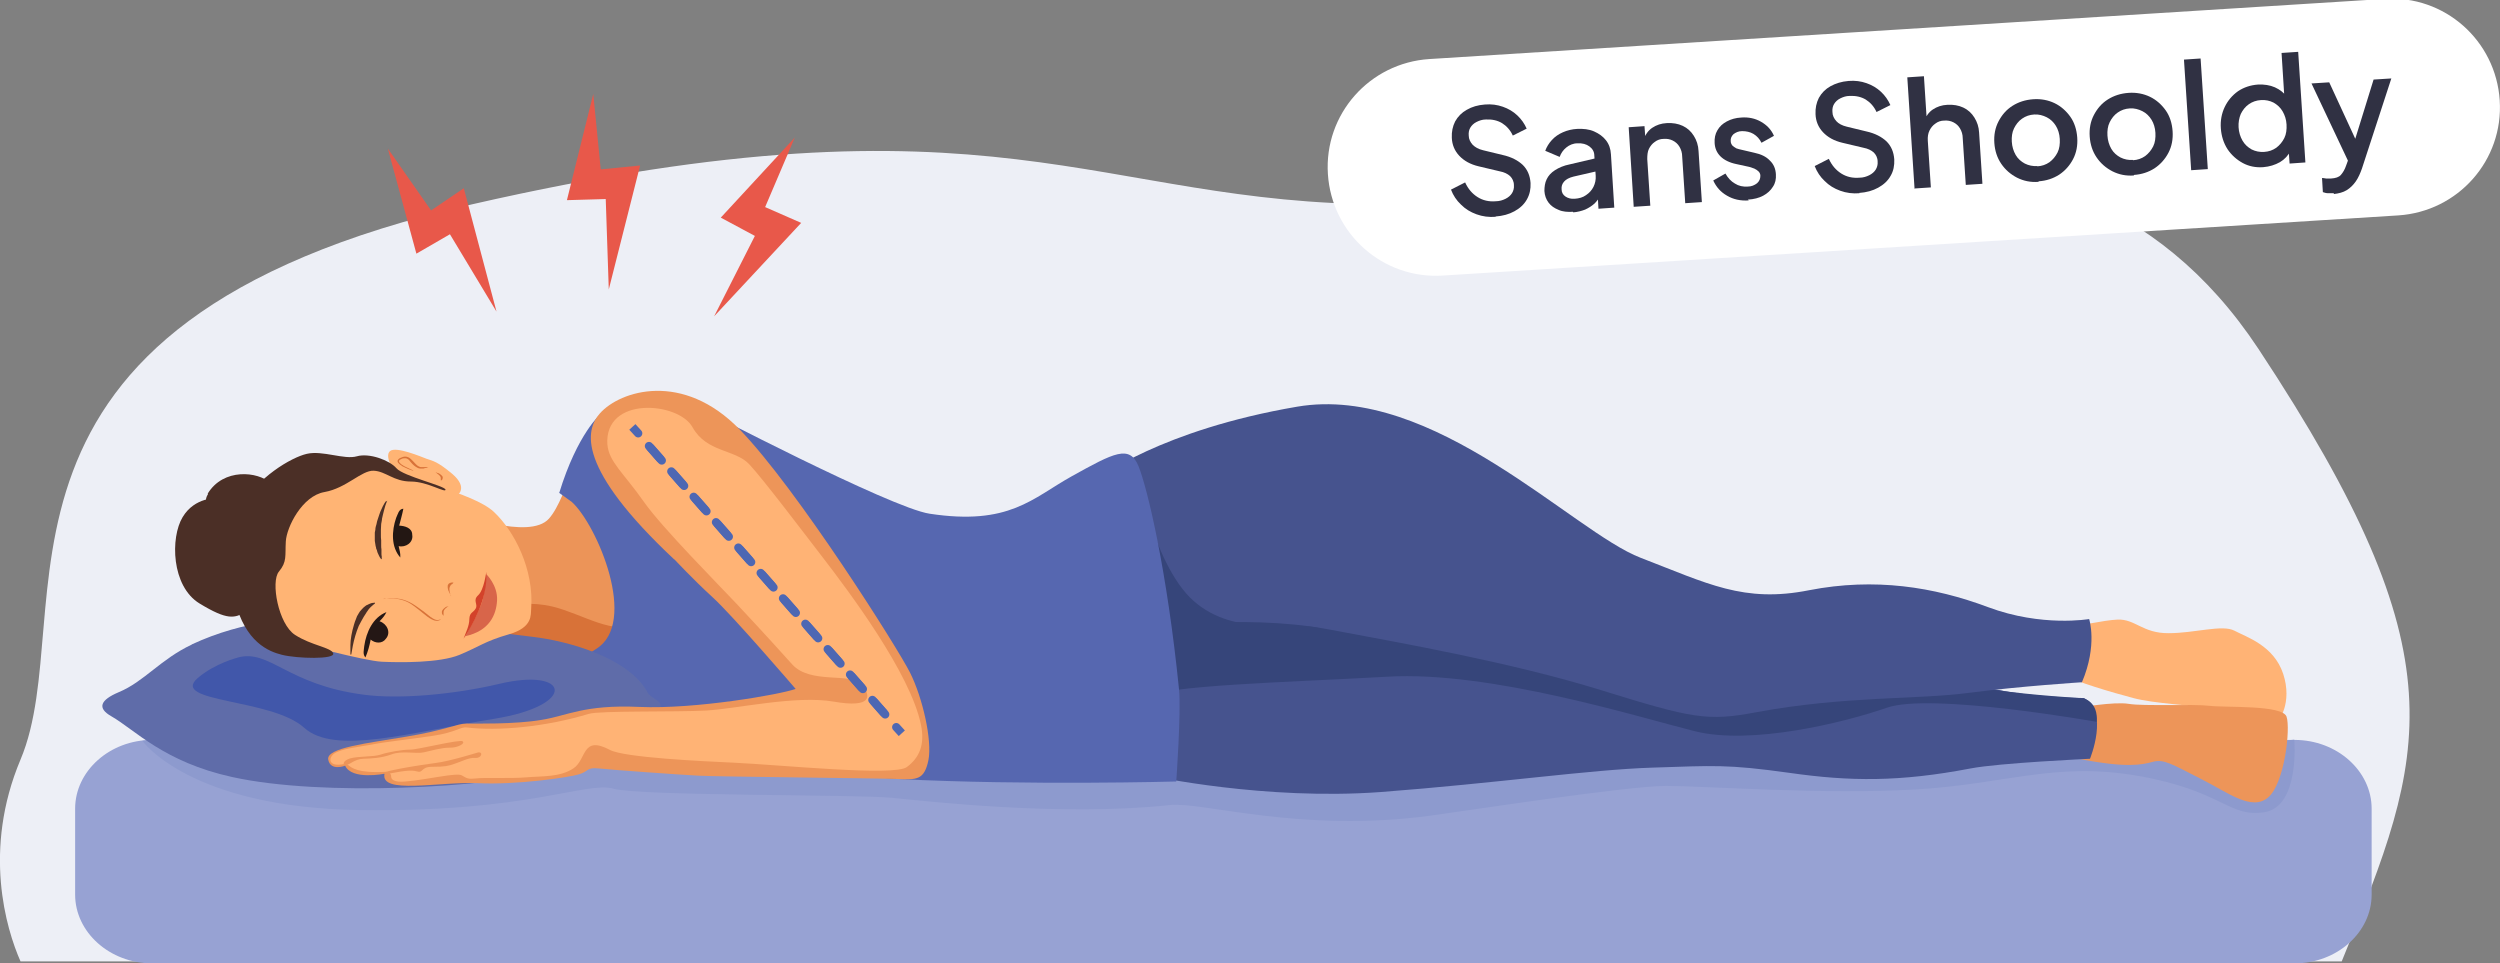 <?xml version="1.0" encoding="UTF-8"?>
<svg id="Correct_and_incorrect_sleeping" xmlns="http://www.w3.org/2000/svg" version="1.1" viewBox="0 0 901.8 347.5">
  <rect x="0" y="0" width="901.8" height="347.5" fill="#808080" stroke="none"/>
  <!-- Generator: Adobe Illustrator 29.2.1, SVG Export Plug-In . SVG Version: 2.1.0 Build 116)  -->
  <defs>
    <style>
      .st0 {
        fill: #5f6ca9;
      }

      .st1 {
        fill: #d8654a;
      }

      .st2 {
        fill: #ec9458;
      }

      .st3 {
        fill: #4157aa;
      }

      .st4 {
        stroke: #ed0000;
        stroke-linejoin: round;
        stroke-width: 2px;
      }

      .st4, .st5, .st6 {
        fill: none;
        stroke-linecap: round;
      }

      .st5, .st6 {
        stroke: #4d67b3;
        stroke-miterlimit: 10;
        stroke-width: 3px;
      }

      .st7 {
        fill: #d3422a;
      }

      .st8 {
        fill: #36457a;
      }

      .st9 {
        fill: #ffb375;
      }

      .st10 {
        fill: #303143;
      }

      .st11 {
        fill: #fff;
      }

      .st12 {
        fill: #241715;
      }

      .st13 {
        fill: #ed9559;
      }

      .st14 {
        fill: #97a2d3;
      }

      .st15 {
        fill: #ed0000;
      }

      .st16 {
        fill: #231713;
      }

      .st17 {
        fill: #e8584a;
      }

      .st18 {
        fill: #4b2f26;
      }

      .st19 {
        fill: #d87238;
      }

      .st20 {
        fill: #8d9ace;
      }

      .st21 {
        fill: #ffb474;
      }

      .st22 {
        fill: #46538e;
      }

      .st23 {
        fill: #edeff6;
        fill-rule: evenodd;
      }

      .st6 {
        stroke-dasharray: 6.1 6.1;
      }

      .st24 {
        fill: #5667b0;
      }
    </style>
  </defs>
  <path class="st23" d="M7.4,346.8c-5.2-11.8-13.7-40.2,0-72.8,22.5-53.3-26.5-157,162.9-200.3,189.5-43.3,224.3,0,329.4,0s241.1-59.6,315,52.2c73.9,111.8,60.7,145.7,30,220.9H7.4Z"/>
  <path class="st14" d="M827.7,347.5H54.9c-15.3,0-27.8-11.2-27.8-24.8v-31c0-13.6,12.5-24.8,27.8-24.8h772.8c15.3,0,27.8,11.2,27.8,24.8v31c0,13.6-12.5,24.8-27.8,24.8Z"/>
  <g>
    <g>
      <line class="st4" x1="189.5" y1="214.5" x2="231.9" y2="219.1"/>
      <line class="st4" x1="231.9" y1="219.1" x2="271.3" y2="235.3"/>
      <line class="st4" x1="271.3" y1="235.8" x2="312.8" y2="235.8"/>
      <path class="st15" d="M193.9,214.7c0,2.4-2,4.4-4.4,4.4s-4.4-2-4.4-4.4,2-4.4,4.4-4.4,4.4,2,4.4,4.4Z"/>
      <circle class="st15" cx="232.1" cy="219.2" r="4.4"/>
      <circle class="st15" cx="312.8" cy="235.8" r="4.4"/>
      <circle class="st15" cx="271.3" cy="235.3" r="4.4"/>
    </g>
    <path class="st9" d="M748.1,226c.5,0,10.9-2.3,15.7-2.5,6.4-.3,9.1,5,18.5,4.9,9.4,0,19.3-3.2,23.7-.9,4.3,2.3,14.2,5.3,17.6,15.6,3.4,10.3-1.5,17.8-3.1,17.4-1.7-.4-16.4-3.8-23-5-6.6-1.1-20.5-1.7-28-3.7s-20.7-5.8-25.5-8.6,4.2-17.2,4.2-17.2h-.1Z"/>
    <path class="st20" d="M51.5,267.4s17,23.9,78.1,24.8,81.9-10.5,91.7-7.7c9.7,2.7,87.5,2,100.6,3.3s61.3,6.8,100.1,2.6c11.7-1.3,46.9,10.2,94.2,3.8,13.8-1.9,71-10.7,84.8-10.7s56.7,3.2,89.5,1.3c32.8-1.8,50.4-10.2,80.9-4.9,30.5,5.4,32.3,15,45.3,13.1s10.9-26.2,10.9-26.2c0,0-64.5,7.4-78.3,4.6s-79,1.2-94,0-53.7-2-53.7-2c0,0-33.5-6.3-59.8-6.3s-84.8-4.5-84.8-4.5l-154.7,2.5s-83.9-11.1-85.5-11.1-52.1,8.6-52.1,8.6l-113.3,8.6v.2h0Z"/>
    <path class="st13" d="M749.7,255.3s12.8-2.3,18.2-1.4c5.4.9,23.2,0,29.1.7,5.8.7,26.3-.4,27.8,3.9s-.7,24.2-6.7,29.2-14.5-1.9-24.5-6.9c-9.9-5-13-7.1-17-6s-9.7,2.3-26.8-1.1,0-18.3,0-18.3h0Z"/>
    <path class="st22" d="M401.3,227.1l14.1,52.8s40.9,8.9,82.7,5.8c41.9-3.2,75.7-8.1,97.9-8.8s26.7-1.3,49.6,1.9c21.7,3.1,39.6,3.3,65.2-1.6,10.3-2,43.1-3.5,43.1-3.5,0,0,7-17-2.2-21.9,0,0-26.8-.2-40.4-5.6-13.6-5.4-133.7-21.2-133.7-21.2l-56.1-16.8-96.1-6.5-29.1,10.1,5.2,15.2h-.2,0Z"/>
    <path class="st8" d="M756.4,260.4s-60-10.7-75.8-5.1c-15.8,5.5-49,13.5-69.1,8.5s-73.9-21.9-111-19.7c-37.1,2.1-78.6,2.9-89.7,7.7-11.1,4.8-38.7-48,53.7-37.1,92.4,11,149.7,28.4,165.9,29.4,16.2.9,78.2,3,89.7,4.8s31.5,3,31.5,3c0,0,5.4,1.3,4.7,8.5h0Z"/>
    <path class="st22" d="M396.2,172.5s22.5-17.4,71.7-25.8,99.6,45.2,123.9,54.5c24.2,9.3,37.2,16.4,60.8,11.7,23.7-4.6,45-1.2,64.5,6.1s36.5,4.3,36.5,4.3c0,0,3.1,9.4-2.6,22.8,0,0-22.1,1.4-40.6,3.8-18.5,2.5-45.1,1.1-76.8,7-17.8,3.4-23.3,2.2-55.9-7.9-32.6-10.1-72-17-98.6-22-31.6-5.9-69.9,0-69.9,0l-13.1-54.6h0Z"/>
    <path class="st8" d="M408.8,165.1s6.6,38.4,21.8,51.7c15.3,13.5,36.9,6.9,46.1,10,0,0-24.4,3.4-38.6,3.1-9.1-.2-28.9-2.8-28.9-2.8,0,0-21.6-51.3-.4-62Z"/>
    <path class="st2" d="M164.8,185s26.1,10.1,33.2,2.1c7.1-7.9,10.9-32.2,21.8-38.5,10.9-6.4,82.6,102.2,82.6,102.2l-49.8,14.6-59.7-3.9-21.2-39.1-6.8-37.5h0Z"/>
    <path class="st19" d="M173.3,222.6s10.8-7.4,26-3.8c10.8,2.6,22.7,10.9,30.5,5.8s-5,15.9-5,15.9l-28.6-2.5-18,4.9-4.9-20.3h0Z"/>
    <path class="st24" d="M252,147s69.3,36.2,83.3,38.3c28.8,4.4,37.1-5.6,51.3-13.5,15.3-8.5,20.9-11.5,24.1-3.6s10.3,37.7,14.6,80.5c.8,7.9-1,33.2-1,33.2,0,0-53.4,1.5-100.5-.9-46.4-2.3-25.9-38.5-25.9-38.5l-54.9-89.1,9-6.5h0Z"/>
    <path class="st24" d="M201.6,177.7l4.7,3.4c9.1,8.3,24.1,43.6,8.7,53-15.4,9.4-6.7,29.8-6.7,29.8l47.8,3.6,46.2-1,19.6-15.2-47-47.6-29.6-32.7-24.1-18.6-4.5-3.1s-8.4,7-15,28.6v-.2h-.1Z"/>
    <path class="st0" d="M69.2,232.5c-11.3,5.3-17.2,13.4-26.4,17.2-6.6,2.8-7.9,5.7-2.6,8.7,8.4,4.8,18.9,16.5,43.6,21.9,32.7,7.2,91.4,3.8,116.9-2.3,4.3-1,25.5-5.7,31.5-18,.8-1.6,6.1-3.6,6.1-5.5s-3.6-2.7-4.7-4.7c-6.6-12.4-28.5-18.6-41.6-20.1-44.2-5.1-85.9-14.4-122.7,2.7h-.1Z"/>
    <path class="st3" d="M85.8,237.2s-8.2,2-14.5,7.4c-10.2,8.9,26.7,7.3,38.4,17.9,11.1,10,38,1.7,68.5-3.2s27.3-18.7,1.8-12.6c-16.1,3.8-35.9,5.6-48.7,3.9-27.9-3.6-34-16.6-45.6-13.4h0Z"/>
    <path class="st13" d="M243.3,201.8s6.7,7.2,13.7,13.6c7,6.3,30,33.1,30,33.1-5.4,2-36.3,7.4-56.4,6.5-20-.9-25.9,3.2-35.4,4.7-9.5,1.6-23.7,1.3-27,1.3s-7.5,2.4-21.5,4.7c-14,2.4-29.1,4-28.3,8.3s6.1,2.2,6.1,2.2c2.4,5.3,14.2,2.9,14.2,2.9-1.6,7.6,19.6,2.8,33.6,3.4,14,.7,33.1-2.1,36.6-3.2,3.6-1.1,2.6-2.6,7.2-2.1,4.6.5,28.3,2.2,35.8,2.6s64.8.9,71.8,1.2,9.7.4,11.2-6.8c1.4-7.2-2.1-22.5-6.6-31.5s-40.8-66.4-61.4-87.7-43.2-14.1-50.5-5.9c-5.4,6.1-8.4,19.7,26.8,52.7h0Z"/>
    <path class="st9" d="M219.1,160.3c.5,6.3,5.8,10.2,13.3,20.9,6.4,9.1,26.7,29.6,33.3,36.6,10.1,10.8,16.8,18.2,20.1,21.9,6.6,7.2,21.1,2.8,24.9,7.1s3.8,8.7-9.9,6.3c-13.7-2.4-35.2,2.6-46.1,3.2-10.9.6-38.4,0-42.3,1.2-15.5,4.7-32.8,6.3-44.1,4.9-2.1-.3-4,1.8-12,3-9.4,1.4-17.4,2.2-22.3,3.2-5,.9-10.9,1.5-13.4,3.2-2.3,1.6-2.2,5,3.5,3.8.5,0,1,0,1.4.3,1.3,1,3.4,3.1,13.8,2.5,1,0,1.8.7,1.8,1.7s.9,2.2,5.2,1.8c8.2-.7,18.4-3.3,20.3-2.2s2.2,1.4,5.1,1.1c2.9-.4,12.4.1,18.2-.4s12,0,16.9-3.2,3-12.1,13.2-6.7c5.2,2.8,33.6,4.1,44.4,4.6,17.4.8,58.1,5,62.7,1.6s6.6-8.2,5.1-15.3c-3.8-18.6-26.1-48.2-35.4-60.3-7.1-9.2-21.3-28-26.5-33.6-5.1-5.5-15.4-4.2-20.5-13.4s-32-11.4-30.7,6.4v-.2h0Z"/>
    <path class="st13" d="M172.5,271.4s-10.3,3.2-15.2,3.8-23.8,3.6-17.4,3.9c1.1,0,7.3-1.7,10.2-.9,2.9.9,1.3-1.6,5.9-1.6s5.7-.3,8-1.1c2.3-.7,5.1-2.3,7.4-2.1s3-2.2,1.1-2h0Z"/>
    <path class="st13" d="M166.9,267.5c1,.6-1.7,2.3-4.7,2.2-3,0-6.7,1.1-9.4,1.7s-7.8-.7-11.5.7c-3.8,1.4-7.4,1.5-10.3,1.6s-4.9,2.1-6.1,2.3-1.7-1.4,1.3-2.4c3-.9,8.4-.5,11.1-1.4,2.6-.9,7.8-1.8,10.7-1.8s17.7-3.8,19-3h-.1Z"/>
    <g>
      <path class="st21" d="M164.8,178.8s4.4-2.7-1.7-7.9c-5.4-4.5-6.9-4.6-9.2-5.4-1.9-.7-11-4.6-13.2-2.8s.7,8.7,10.2,15.5c9.6,6.8,13.9.6,13.9.6h0Z"/>
      <path class="st18" d="M74.9,178.1c5.7-9.4,18.2-8,22.6-3.9,2,1.8-4.9,21.7-6.5,28.1s-3,8.6-3,8.6c-.9,6.9-8,7.1-10,0s-5.2-15.3-.4-20.7c4.8-5.5-6.1-6.3-2.6-11.9v-.2h0Z"/>
      <path class="st18" d="M78.3,179.7s-8-.5-12.4,6.8c-4.5,7.4-4.1,25,6.1,31.2s12.5,5.2,16.5,3.2c3.9-2,0-41.9-10.2-41.2Z"/>
      <path class="st21" d="M144.5,172s26.2,5.7,33.6,12.6c7.4,6.9,14.6,20.8,13.5,35-.2,2.1.7,6.7-8,9.2s-10.6,4.4-17.8,7.4-21.7,2.8-28.1,2.5c-6.3-.3-30.7-6.9-30.7-6.9,0,0-16.1-8.9-13.9-29.3s31.5-43.3,51.4-30.5Z"/>
      <path class="st18" d="M160.7,176.5c.4,1.7-6.3-2.8-12.5-2.8s-9-3.7-13.4-3.9-9.8,6.3-17.8,7.7-13.6,12.6-13.9,17.8.5,7.3-2.5,10.9c-3,3.6-.2,18.9,5.8,22.8,6,3.9,13.1,4.5,13.8,6.7.7,2.2-12.9,1.9-18.5.5-4.8-1.2-13.2-4.5-17-19.6-3.8-15-3.5-23.2,2.2-33.7,5.8-10.6,18.1-17.9,23.8-19.2s13.5,2.2,18,.9,11.8,1.4,14.3,4.3,17.4,6.3,17.7,7.7h0Z"/>
      <path class="st18" d="M139.7,180.6s-.6,1.2-1.1,3.2c-.3,1-.5,2.1-.8,3.3,0,.6-.2,1.2-.3,1.9,0,.6-.1,1.3-.1,2v2c0,.6,0,1.3.1,1.9v1.7c0,.6,0,1.1.1,1.6v1.4c0,.4,0,.8.1,1.1v1h-.2s-.2-.2-.5-.7c-.2-.3-.3-.6-.5-1s-.4-.8-.5-1.3c0-.3-.2-.5-.3-.8,0-.3-.1-.6-.2-.9-.1-.6-.2-1.2-.3-1.9v-3l.2-1c0-.7.2-1.4.4-2,.1-.7.3-1.3.5-1.9.2-.6.4-1.2.6-1.8.2-.6.4-1.1.6-1.5.8-1.9,1.6-3,1.6-3h.2l.4-.3Z"/>
      <path class="st18" d="M126.4,236.1v-3.4c0-2,.5-4.8,1.3-7.4.2-.7.4-1.3.7-2,.2-.7.5-1.3.9-1.9.3-.6.7-1.1,1.2-1.6.4-.5.9-.9,1.3-1.2.2-.2.4-.3.7-.4.2-.1.4-.2.6-.3.4-.2.8-.3,1.1-.4.3,0,.6,0,.7-.1h.3v.4c-.2.1-.4.2-.6.4s-.5.4-.8.7-.6.6-.9,1c-.1.2-.3.4-.4.6-.2.2-.3.4-.4.6-.3.4-.6.9-.9,1.4-.3.5-.6,1-.9,1.6-.3.6-.6,1.1-.9,1.7-1,2.4-1.7,5-2.1,7s-.6,3.3-.6,3.3h-.4,0Z"/>
      <path class="st1" d="M175.4,207.1s4.2,4,3.9,9.5c-.3,5.3-2.8,11-11.5,12.9,0,0,5.3-9.1,6.3-13.2s1.3-9.2,1.3-9.2Z"/>
      <path class="st19" d="M162.7,214.8s-.2-.3-.5-.8-.6-1.2-.7-2v-.6c0-.2,0-.4.2-.6.1-.2.2-.3.4-.4.2-.1.3-.2.5-.2.6-.2,1,0,1,0h0l-.2.2-.2.2s-.2.2-.3.2-.2.2-.3.3c0,0-.2.2-.2.3s-.1.2-.2.4c0,.1,0,.3-.1.5,0,.7.1,1.4.3,1.9s.3.9.3.9h0v-.3h0Z"/>
      <path class="st19" d="M161.9,218.6s-.3.1-.6.4c-.3.2-.8.6-1.1,1.1-.1.2-.2.5-.2.7v1.3h0s-.3-.2-.5-.6c0-.1-.1-.2-.1-.4v-.5c0-.3.3-.6.5-.9.2-.2.5-.4.7-.6.2-.2.5-.3.7-.3.4-.2.7-.2.7-.2h0Z"/>
      <path class="st19" d="M138.4,216.1s1.4-.4,3.6-.3c.5,0,1.1,0,1.8.2.6,0,1.3.2,1.9.4,1.3.4,2.7,1.1,3.9,1.9,1.2.8,2.4,1.7,3.5,2.5s2,1.7,2.9,2.2c.4.3.9.5,1.3.6.4.1.8.1,1,0,.6-.1.9-.4.9-.4h0s-.2.3-.8.6c-.3.1-.7.2-1.2.1-.5,0-1-.3-1.5-.5-1-.5-2-1.3-3.1-2.2s-2.2-1.8-3.3-2.6c-1.2-.9-2.4-1.6-3.7-2-.6-.2-1.3-.4-1.9-.5-.6-.1-1.2-.2-1.7-.2h-2.6c-.6,0-1,.1-1,.1h0Z"/>
      <path class="st19" d="M149,169.8s-1.2-.3-2.8-1.1-.9-.4-1.3-.7c-.5-.3-.9-.6-1.3-1.1-.2-.3-.3-.7,0-1.1.2-.3.5-.5.8-.6.6-.3,1.2-.5,1.8-.5s1.4.3,1.9.8c.5.4.9.9,1.3,1.3s.7.8,1.1,1.1c.4.3.8.5,1.2.6h2.9s-.3,0-.8.3c-.3,0-.6,0-1,.2h-1.3c-.5,0-1-.3-1.5-.6s-.9-.7-1.3-1.1-.8-.9-1.1-1.3c-.4-.4-.9-.7-1.4-.7s-1.1,0-1.6.4c-.3,0-.5.3-.6.4-.1.2-.1.4,0,.6.3.4.7.8,1.1,1,.4.3.8.5,1.2.7,1.6.8,2.8,1.3,2.8,1.3h0Z"/>
      <path class="st19" d="M157.2,170.4s.3,0,.6.2c.4,0,.9.4,1.3.7.2.2.4.4.6.7,0,.3,0,.7-.1.9l-.4.4h-.2v-1s-.1-.3-.2-.5c-.3-.4-.7-.7-1-.9s-.5-.4-.5-.4h-.1Z"/>
      <path class="st7" d="M167.2,230.4s.2-.3.6-.9c2-3.1,8.4-13.6,7.6-23.2,0,0-.8,6.5-2.9,8.4-2.1,1.9,0,3.2-.9,4.8s-2.2,1.3-2.3,3.8c0,2.5-1.3,4.9-2.1,7.1h0Z"/>
    </g>
  </g>
  <path class="st16" d="M144.4,201.1c-3.4-3.8-3.1-9.7-1.5-14.3.6-1.2.9-3.2,2.6-3.3-.4,2.1-1,4.1-1.5,6.1,2,.1,4.7.8,4.7,3.3.5,2.8-2.4,4.7-4.9,4.1.3,1.3.7,2.7.6,4h0Z"/>
  <path class="st12" d="M131.9,237.2c-1.2-1.1-.6-2.8-.5-4.2.7-4.9,3.1-10.3,8-12.2-.6,1.3-1.5,2.3-2.5,3.3,2.6.8,4.3,4,2.3,6.3-1.3,1.9-3.9,1.7-5.5.3-.4,2.2-1,4.4-1.9,6.5h0Z"/>
  <path class="st11" d="M515.6,21.3L860.2-.4c21.6-1.4,40.1,15,41.5,36.6h0c1.4,21.6-15,40.1-36.6,41.5l-344.6,21.7c-21.6,1.4-40.1-15-41.5-36.6h0c-1.4-21.6,15-40.1,36.6-41.5Z"/>
  <g>
    <polyline class="st5" points="230.2 156.3 228.1 154 230.2 156.3"/>
    <line class="st6" x1="234.1" y1="160.9" x2="321.3" y2="260"/>
    <polyline class="st5" points="323.3 262.3 325.3 264.5 323.3 262.3"/>
    <line class="st6" x1="319.3" y1="257.7" x2="232.2" y2="158.7"/>
  </g>
  <g>
    <polygon class="st17" points="286.7 49.6 260 78.5 272.3 85.1 257.6 114.1 289 80.4 276 74.7 286.7 49.6"/>
    <polygon class="st17" points="214 33.9 204.5 72.2 218.5 71.8 219.6 104.4 230.9 59.7 216.7 61.1 214 33.9"/>
    <polygon class="st17" points="139.9 53.6 150.2 91.5 162.3 84.5 179.1 112.4 167.3 67.9 155.5 75.9 139.9 53.6"/>
  </g>
  <g>
    <path class="st10" d="M539.6,78.2c-2.5.2-4.8-.1-7-.9-2.2-.8-4-1.9-5.6-3.5-1.6-1.5-2.8-3.3-3.6-5.4l5.1-2.6c1.1,2.4,2.6,4.1,4.5,5.3,1.9,1.2,4.1,1.7,6.5,1.5,1.4,0,2.6-.4,3.6-.9,1-.5,1.8-1.2,2.3-2,.5-.8.8-1.8.7-2.9,0-1.4-.6-2.5-1.4-3.3-.9-.8-2.1-1.4-3.7-1.7l-7.6-1.8c-3-.7-5.3-2-7-3.8-1.7-1.8-2.6-4-2.7-6.5-.1-2.2.3-4.1,1.2-5.9,1-1.8,2.4-3.2,4.2-4.2,1.9-1.1,4-1.7,6.5-1.9,2.4-.2,4.5.1,6.5.8,2,.7,3.7,1.7,5.2,3.1,1.5,1.4,2.6,3,3.4,4.8l-5,2.5c-.9-2-2.3-3.5-3.9-4.5-1.7-1-3.6-1.4-5.8-1.3-1.3,0-2.4.4-3.4.9-1,.5-1.7,1.2-2.2,2-.5.8-.7,1.8-.6,2.9,0,1.3.6,2.4,1.4,3.3.9.9,2.1,1.6,3.8,2l7,1.7c3.2.7,5.6,2,7.3,3.6,1.7,1.7,2.6,3.8,2.8,6.5.1,2.2-.3,4.1-1.3,5.9-1,1.8-2.5,3.2-4.5,4.3s-4.2,1.7-6.9,1.9Z"/>
    <path class="st10" d="M567.4,76.4c-1.9.1-3.7,0-5.2-.7-1.5-.6-2.7-1.4-3.6-2.6-.9-1.2-1.4-2.6-1.5-4.2,0-1.5.2-3,.8-4.2.6-1.3,1.6-2.4,3-3.3,1.4-.9,3.2-1.7,5.3-2.1l9.8-2.3.3,4.7-8.7,2c-1.6.4-2.7,1-3.4,1.8-.7.8-1,1.7-.9,2.8,0,1.1.5,2,1.4,2.6.9.6,2,.9,3.3.8,1.6-.1,3-.5,4.1-1.3,1.2-.8,2.1-1.8,2.7-3,.6-1.2.9-2.6.8-4l-.5-7.3c0-1.4-.7-2.5-1.8-3.3-1.1-.8-2.5-1.2-4.3-1.1-1.5,0-2.9.6-4,1.5-1.1.9-1.9,2-2.4,3.4l-5.2-2.2c.5-1.4,1.3-2.7,2.4-3.9,1.1-1.2,2.4-2.1,4-2.8,1.6-.7,3.3-1.1,5.1-1.2,2.2-.1,4.3.1,6.1.9s3.2,1.8,4.3,3.2c1.1,1.4,1.7,3.1,1.8,5.1l1.2,19.2-5.7.4-.3-5.1h1.2c-.6,1.2-1.4,2.3-2.3,3.2-1,.9-2.1,1.6-3.4,2.2-1.3.5-2.8.9-4.3,1Z"/>
    <path class="st10" d="M589.3,74.4l-1.8-28.5,5.7-.4.4,5.6-.7-.7c.6-1.8,1.6-3.3,3.1-4.3,1.5-1,3.2-1.6,5.3-1.7,2.1-.1,4,.2,5.7,1,1.7.8,3,2,4,3.6,1,1.6,1.6,3.4,1.7,5.5l1.2,18.4-6,.4-1.1-16.8c0-1.4-.4-2.6-1-3.6-.6-1-1.4-1.7-2.4-2.2-1-.5-2.1-.7-3.3-.6-1.2,0-2.3.4-3.2,1.1-.9.6-1.6,1.5-2.1,2.5-.5,1-.6,2.3-.6,3.7l1.1,16.8-6,.4Z"/>
    <path class="st10" d="M630.8,72.3c-3,.2-5.6-.4-7.8-1.7-2.3-1.3-3.9-3.1-5-5.5l4.4-2.5c.9,1.6,2,2.8,3.4,3.6,1.4.9,2.9,1.2,4.6,1.1,1.4,0,2.5-.5,3.4-1.2.8-.7,1.2-1.6,1.2-2.7,0-.7-.3-1.2-.7-1.6-.4-.4-.9-.7-1.5-1-.6-.2-1.2-.4-1.8-.6l-4.6-1c-2.5-.5-4.5-1.5-5.8-2.8-1.3-1.3-2-2.9-2.1-4.8-.1-1.7.2-3.3,1-4.6.8-1.4,1.9-2.4,3.4-3.2,1.5-.8,3.2-1.3,5.2-1.4,2.6-.2,5,.3,7.1,1.5,2.1,1.2,3.7,2.8,4.7,5.1l-4.5,2.5c-.7-1.4-1.6-2.4-2.9-3.2-1.2-.7-2.6-1-4.1-1-1.3,0-2.3.5-3.1,1.1-.7.7-1.1,1.5-1,2.5,0,.7.3,1.2.6,1.6.4.4.9.7,1.4,1,.6.2,1.2.4,1.8.5l4.7,1.1c2.4.5,4.3,1.4,5.6,2.8,1.4,1.3,2.1,3,2.2,5,.1,1.7-.2,3.2-1.1,4.5-.8,1.3-2,2.4-3.5,3.2-1.5.8-3.4,1.3-5.5,1.4Z"/>
    <path class="st10" d="M670.8,69.7c-2.5.2-4.8-.1-7-.9-2.2-.8-4-1.9-5.6-3.5-1.6-1.5-2.8-3.3-3.6-5.4l5.1-2.6c1.1,2.4,2.6,4.1,4.5,5.3,1.9,1.2,4.1,1.7,6.5,1.5,1.4,0,2.6-.4,3.6-.9,1-.5,1.8-1.2,2.3-2,.5-.8.8-1.8.7-2.9,0-1.4-.6-2.5-1.4-3.3-.9-.8-2.1-1.4-3.7-1.7l-7.6-1.8c-3-.7-5.3-2-7-3.8s-2.6-4-2.7-6.5c-.1-2.2.3-4.1,1.2-5.9,1-1.8,2.4-3.2,4.2-4.2s4-1.7,6.5-1.9c2.4-.2,4.5.1,6.5.8,2,.7,3.7,1.7,5.2,3.1,1.5,1.4,2.6,3,3.4,4.8l-5,2.5c-.9-2-2.3-3.5-3.9-4.5-1.7-1-3.6-1.4-5.8-1.3-1.3,0-2.4.4-3.4.9-1,.5-1.7,1.2-2.2,2-.5.8-.7,1.8-.6,2.9,0,1.3.6,2.4,1.4,3.3s2.1,1.6,3.8,2l7,1.7c3.2.7,5.6,2,7.3,3.6,1.7,1.7,2.6,3.8,2.8,6.5.1,2.2-.3,4.2-1.3,5.9-1,1.8-2.5,3.2-4.5,4.3s-4.2,1.7-6.9,1.9Z"/>
    <path class="st10" d="M690.6,67.8l-2.6-39.9,6-.4,1.1,17-1-.7c.6-1.8,1.6-3.3,3.1-4.3,1.5-1,3.2-1.6,5.3-1.7,2.1-.1,4,.2,5.7,1,1.7.8,3,2,4,3.6,1,1.6,1.6,3.4,1.7,5.4l1.2,18.5-6,.4-1.1-16.8c0-1.4-.4-2.6-1-3.6-.6-1-1.4-1.7-2.4-2.2-1-.5-2.1-.7-3.3-.6-1.2,0-2.3.4-3.2,1.1-.9.6-1.6,1.5-2.1,2.5s-.7,2.3-.6,3.7l1.1,16.8-6,.4Z"/>
    <path class="st10" d="M735.3,65.6c-2.8.2-5.3-.3-7.7-1.5-2.3-1.2-4.2-2.8-5.7-5-1.5-2.2-2.3-4.7-2.5-7.5-.2-2.9.3-5.5,1.5-7.8,1.2-2.3,2.8-4.2,5-5.6,2.2-1.4,4.7-2.2,7.5-2.4,2.8-.2,5.4.3,7.7,1.4,2.3,1.1,4.2,2.8,5.7,4.9,1.5,2.1,2.3,4.7,2.5,7.5.2,2.9-.3,5.5-1.5,7.8-1.2,2.3-2.9,4.2-5,5.6-2.2,1.4-4.6,2.2-7.4,2.4ZM734.9,60c1.7-.1,3.1-.6,4.4-1.5,1.2-.9,2.2-2.1,2.9-3.5s.9-3.1.8-4.9c-.1-1.8-.6-3.4-1.4-4.7-.8-1.3-1.9-2.4-3.3-3.1-1.4-.7-2.9-1.1-4.5-1-1.7.1-3.1.6-4.4,1.5-1.3.9-2.2,2.1-2.9,3.5-.7,1.4-.9,3.1-.8,4.8.1,1.8.6,3.4,1.4,4.8.8,1.4,2,2.4,3.3,3.1,1.4.7,2.9,1,4.5.9Z"/>
    <path class="st10" d="M769.7,63.3c-2.8.2-5.3-.3-7.7-1.5-2.3-1.2-4.2-2.8-5.7-5-1.5-2.2-2.3-4.7-2.5-7.5-.2-2.9.3-5.5,1.5-7.8,1.2-2.3,2.8-4.2,5-5.6,2.2-1.4,4.7-2.2,7.5-2.4,2.8-.2,5.4.3,7.7,1.4,2.3,1.1,4.2,2.8,5.7,4.9,1.5,2.1,2.3,4.7,2.5,7.5.2,2.9-.3,5.5-1.5,7.8-1.2,2.3-2.9,4.2-5,5.6-2.2,1.4-4.6,2.2-7.4,2.4ZM769.4,57.8c1.7-.1,3.1-.6,4.4-1.5,1.2-.9,2.2-2.1,2.9-3.5s.9-3.1.8-4.9c-.1-1.8-.6-3.4-1.4-4.7-.8-1.3-1.9-2.4-3.3-3.1-1.4-.7-2.9-1.1-4.5-1-1.7.1-3.1.6-4.4,1.5-1.3.9-2.2,2.1-2.9,3.5-.7,1.4-.9,3.1-.8,4.8.1,1.8.6,3.4,1.4,4.8.8,1.4,2,2.4,3.3,3.1,1.4.7,2.9,1,4.5.9Z"/>
    <path class="st10" d="M790.4,61.4l-2.6-39.9,6-.4,2.6,39.9-6,.4Z"/>
    <path class="st10" d="M816.4,60.3c-2.7.2-5.2-.3-7.4-1.5-2.2-1.2-4.1-2.9-5.5-5-1.4-2.2-2.2-4.7-2.4-7.5-.2-2.8.3-5.4,1.4-7.7,1.1-2.3,2.7-4.2,4.8-5.7,2.1-1.4,4.5-2.2,7.2-2.4,2.2-.1,4.3.2,6.1,1,1.8.8,3.3,2,4.4,3.5l-.9,1.4-1.1-17.3,6-.4,2.6,39.9-5.7.4-.4-5.8.8,1.1c-.9,1.8-2.2,3.2-3.9,4.2-1.8,1-3.7,1.6-6,1.8ZM816.7,54.8c1.7-.1,3.1-.6,4.4-1.5,1.2-.9,2.2-2.1,2.9-3.5s.9-3.1.8-4.9c-.1-1.8-.6-3.3-1.4-4.7s-1.9-2.4-3.3-3.2c-1.4-.7-2.9-1-4.5-.9-1.7.1-3.1.6-4.4,1.5-1.3.9-2.2,2.1-2.9,3.5-.6,1.4-.9,3.1-.8,4.8.1,1.8.6,3.4,1.4,4.8.8,1.4,1.9,2.4,3.3,3.2,1.4.7,2.9,1,4.6.9Z"/>
    <path class="st10" d="M841.9,69.7c-.7,0-1.4,0-2.1,0-.7,0-1.3-.2-1.9-.4l-.3-5.1c.4,0,.9.1,1.5.2.6,0,1.2,0,1.7,0,1.7-.1,2.9-.5,3.6-1.3.7-.8,1.4-1.9,1.9-3.4l1.6-4.4.2,5.1-14.3-30.3,6.4-.4,10.7,23.2h-2.2c0,.1,7.5-24.2,7.5-24.2l6.4-.4-10.6,32.5c-.6,1.7-1.3,3.3-2.2,4.6-.9,1.3-2,2.4-3.3,3.2-1.3.8-2.9,1.2-4.7,1.4Z"/>
  </g>
</svg>